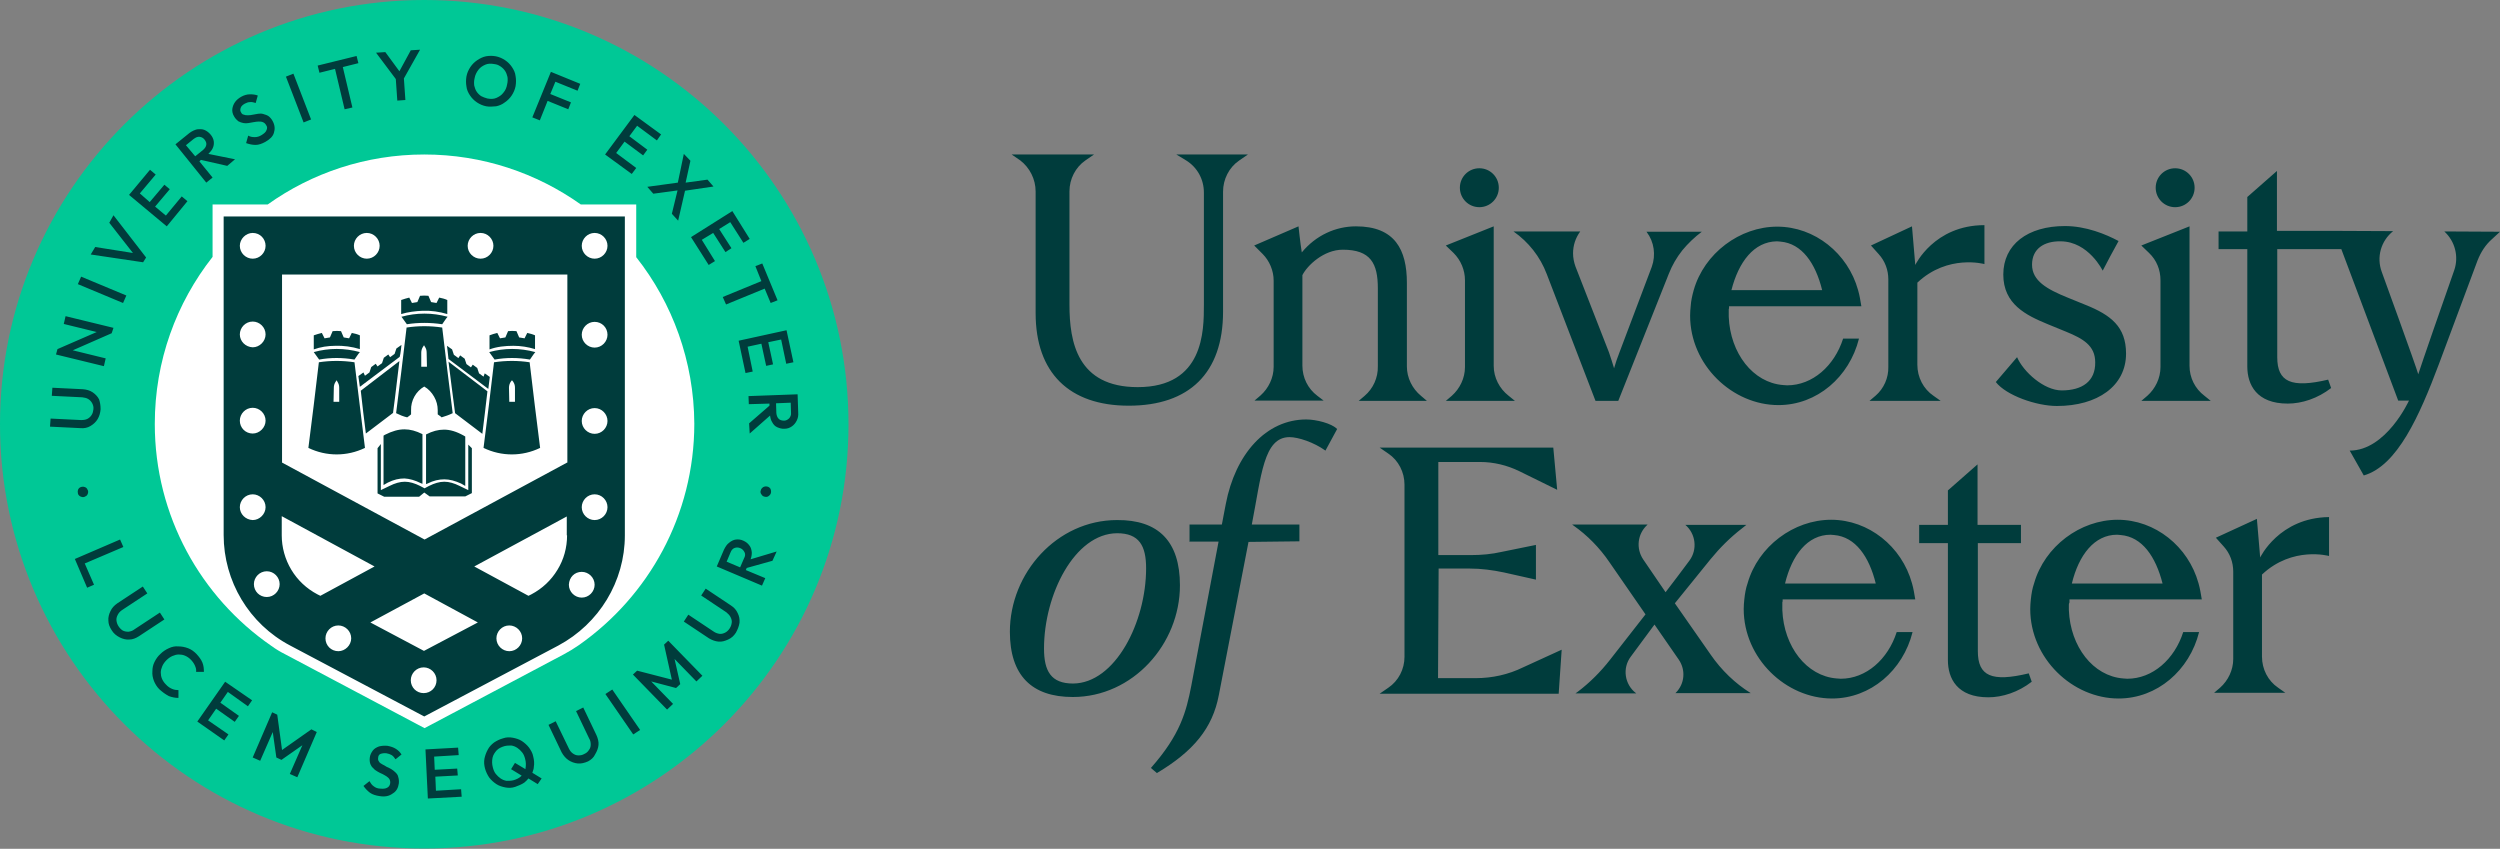 <svg xmlns="http://www.w3.org/2000/svg" xmlns:xlink="http://www.w3.org/1999/xlink" viewBox="0 0 835 283.5" preserveAspectRatio="xMidYMid meet" width="835px" height="283.5px" role="img" focusable="false" aria-labelledby="university-of-exeter--title"><rect x="0" y="0" width="835" height="283.5" fill="#808080" stroke="none"/><title id="university-of-exeter--title">University of Exeter - Lucem Sequimur</title><g><g><path d="M283.4 141.7c0 78.3-63.5 141.7-141.7 141.7S0 219.9 0 141.7 63.5 0 141.7 0s141.7 63.5 141.7 141.7" fill="#00c896"  /><path d="M212.5 85.9V68.3H194c-14.8-10.5-32.8-16.7-52.3-16.7s-37.6 6.2-52.3 16.7H71v17.5c-12.1 15.4-19.3 34.7-19.3 55.8 0 30.7 15.4 57.9 38.9 74.1 1.5 1.1 3 2 4.6 2.8l46.6 24.7 46.6-24.7c1.7-.9 3.3-1.9 4.9-3 23.3-16.3 38.6-43.4 38.6-74-.1-20.8-7.3-40.3-19.4-55.6" fill="#fff"  /><path d="M208.7 178.8V72.3h-134v106.4c0 15.4 8.5 29.7 22.2 36.9l44.8 23.7 44.8-23.7c13.6-7.3 22.2-21.4 22.2-36.8m-42.9 34.4c0-2.3 1.9-4.3 4.3-4.3 2.3 0 4.3 1.9 4.3 4.3 0 2.3-1.9 4.3-4.3 4.3-2.3 0-4.3-1.9-4.3-4.3m-28.6 14c0-2.3 1.9-4.3 4.3-4.3 2.3 0 4.3 1.9 4.3 4.3s-1.9 4.3-4.3 4.3-4.3-1.9-4.3-4.3m-13.5-19.3 18-9.7 17.9 9.7-18 9.5zm-15 5.3c0-2.3 1.9-4.3 4.3-4.3 2.3 0 4.3 1.9 4.3 4.3 0 2.3-2 4.3-4.3 4.3-2.4 0-4.3-1.9-4.3-4.3m-14.6-40.8 31 16.8L107 199l-1-.5c-3.6-1.9-6.6-4.7-8.7-8.2s-3.2-7.5-3.2-11.5zm-14-3c0-2.3 1.9-4.3 4.3-4.3 2.3 0 4.3 1.9 4.3 4.3 0 2.3-2 4.3-4.3 4.3-2.4-.1-4.3-2-4.3-4.3m0-28.9c0-2.3 1.9-4.3 4.3-4.3 2.3 0 4.3 1.9 4.3 4.3 0 2.3-2 4.3-4.3 4.3-2.4 0-4.3-1.9-4.3-4.3m0-28.8c0-2.3 1.9-4.3 4.3-4.3 2.3 0 4.3 1.9 4.3 4.3 0 2.3-2 4.3-4.3 4.3-2.4-.1-4.3-2-4.3-4.3m8.6-29.6c0 2.3-1.9 4.3-4.3 4.3-2.3 0-4.3-1.9-4.3-4.3 0-2.3 2-4.3 4.3-4.3 2.5 0 4.3 2 4.3 4.3m4.7 113c0 2.3-1.9 4.3-4.3 4.3s-4.3-1.9-4.3-4.3c0-2.3 1.9-4.3 4.3-4.3s4.3 2 4.3 4.3m33.4-113c0 2.3-1.9 4.3-4.3 4.3-2.3 0-4.3-1.9-4.3-4.3 0-2.3 1.9-4.3 4.3-4.3s4.3 2 4.3 4.3m38 0c0 2.3-1.9 4.3-4.3 4.3-2.3 0-4.3-1.9-4.3-4.3 0-2.3 1.9-4.3 4.3-4.3s4.3 2 4.3 4.3m24.6 72.4-47.6 25.7-47.6-25.7V91.7h95.3v62.8zm0 24.3c0 4.1-1.1 8.1-3.2 11.5-2.1 3.5-5.1 6.3-8.7 8.2l-1 .5-18.1-9.8 30.9-16.7v6.3zm4.9 12.2c2.3 0 4.3 1.9 4.3 4.3 0 2.3-1.9 4.3-4.3 4.3-2.3 0-4.3-1.9-4.3-4.3.1-2.5 1.9-4.3 4.3-4.3m8.6-108.9c0 2.3-1.9 4.3-4.3 4.3-2.3 0-4.3-1.9-4.3-4.3 0-2.3 1.9-4.3 4.3-4.3s4.3 2 4.3 4.3m0 29.7c0 2.3-1.9 4.3-4.3 4.3-2.3 0-4.3-1.9-4.3-4.3 0-2.3 1.9-4.3 4.3-4.3s4.3 1.9 4.3 4.3m0 28.8c0 2.3-1.9 4.3-4.3 4.3-2.3 0-4.3-1.9-4.3-4.3 0-2.3 1.9-4.3 4.3-4.3s4.3 2 4.3 4.3m0 28.8c0 2.3-1.9 4.3-4.3 4.3-2.3 0-4.3-1.9-4.3-4.3 0-2.3 1.9-4.3 4.3-4.3s4.3 2 4.3 4.3m-61.2-4.9 1.8 1.3h11.9l2.2-1.1v-15l-1.2-1.2v15.2l-2.9-1.4c-1.8-.9-3.5-1.4-5.1-1.4s-3.3.5-5.1 1.4l-1.5.8-1.5-.8c-1.8-.9-3.5-1.4-5.1-1.4s-3.3.5-5.1 1.4l-2.9 1.4v-15.4l-1.1 1.4v15.1l2.2 1.1H140zM152 138l9.1 6.9c.6-4.9 1.2-9.7 1.7-14.2l-13-9.9c.7 5.5 1.4 11.3 2.2 17.2m13-17c-1.1 9.6-2.3 19.1-3.5 28.6 6 2.9 12.9 2.9 18.9 0-1.2-9.6-2.4-19-3.5-28.6-3.9-.6-7.9-.6-11.9 0m5 8.5c0-.7.2-1.4.6-2 .2-.2.2-.3.4-.5.2.2.2.3.4.5.4.6.6 1.2.6 2v4.7h-1.9zm7-9.4c.6-.8 1.1-1.7 1.8-2.5-5.1-1.4-10.4-1.4-15.4 0 .6.8 1.2 1.7 1.8 2.5 3.8-.7 7.8-.7 11.8 0m-5.5-4.6c2.4 0 4.9.4 7.2 1.1V112c-.9-.4-1.7-.6-2.6-.8l-.9 1.8-1.8-.3-.9-2.1c-.9-.1-1.9-.1-2.8 0l-.9 2.1-1.8.3-.9-1.8c-.9.2-1.8.5-2.6.8v4.7c2.4-.9 5.2-1.2 8-1.2m-7.9 10.4-1.7-1.2-.4 1.1-1.5-1.1-.6-1.8-1.5-1.1-.6.9-1.5-1.1-.6-1.8-1.5-1.1-.6.9-1.5-1.1-.6-1.8-1.7-1.2s.4 3.2.5 4.4l13.3 10c.1-1 .5-4 .5-4m-15.9-17.6c.6-.8 1.1-1.7 1.8-2.5-5.1-1.4-10.4-1.4-15.4 0 .6.8 1.2 1.7 1.8 2.5 3.8-.6 7.8-.6 11.8 0m-6.5-4.5c2.7-.1 5.6.3 8.2 1.1v-4.7c-.9-.4-1.7-.6-2.7-.8l-.9 1.8-1.8-.3-.9-2.1c-.9-.1-1.8-.1-2.8 0l-.9 2.1-1.8.3-.9-1.8c-.9.2-1.8.5-2.7.8v4.7c2.3-.7 4.8-1 7.2-1.1m-7.1 11.4-1.7 1.2-.6 1.8-1.5 1.1-.6-.9-1.5 1.1-.6 1.8-1.5 1.1-.6-.9-1.5 1.1-.6 1.8-1.5 1.1-.5-1.1-1.7 1.2s.4 2.9.5 3.6l13.3-10c.3-.9.6-4 .6-4m-15.7 4.9c.6-.8 1.1-1.7 1.8-2.5-5.1-1.4-10.4-1.4-15.4 0 .6.8 1.2 1.7 1.8 2.5 3.8-.7 7.8-.7 11.8 0m-6.4-4.6c2.7-.1 5.6.3 8.2 1.1V112c-.9-.4-1.7-.6-2.7-.8l-.9 1.8-1.8-.3-.9-2.1c-.9-.1-1.8-.1-2.8 0l-.9 2.1-1.8.3-.9-1.8c-.9.2-1.8.5-2.7.8v4.7c2.2-.8 4.7-1.2 7.2-1.2m-5.5 5.5c-1.1 9.6-2.3 19.1-3.5 28.6 6 2.9 12.9 2.9 18.9 0-1.2-9.6-2.3-19-3.5-28.6-4-.6-8-.6-11.9 0m5 8.5c0-.7.2-1.4.6-2 .2-.2.2-.3.3-.5.2.2.2.3.3.5.4.6.6 1.2.6 2v4.7h-1.9zm10.7 15.3 9.1-6.9v-.2c.8-5.8 1.4-11.6 2.1-17.1l-12.9 9.9c.5 4.7 1.1 9.5 1.7 14.3m18.4 16.6.5.2V145c-2.2-1.1-4.1-1.6-6-1.6-2.1 0-4.1.6-6.5 1.8l-.5.3V162l1.4-.8c2-1 3.8-1.4 5.6-1.4 1.7.1 3.5.6 5.5 1.6m7.7-17.9c-2 0-3.8.5-6 1.6v16.6l.5-.2c2-1 3.8-1.4 5.6-1.4s3.6.5 5.6 1.4l1.4.8v-16.5l-.5-.3c-2.5-1.4-4.6-2-6.6-2m-6.6-14.4c1.4.8 2.5 2 3.3 3.4q1.2 2.1 1.2 4.5v1.4c.5.4.8.5 1.3 1 1.3-.4 2.5-.8 3.7-1.4-1.2-9.6-2.4-19.1-3.5-28.6-4-.6-8-.6-11.9 0-1.1 9.6-2.3 19.1-3.5 28.6 1.2.6 2.4 1.1 3.7 1.4.5-.4.8-.5 1.3-1V137c-.1-3.2 1.6-6.3 4.4-7.9m.9-6.6h-1.9v-4.7c0-.7.2-1.4.6-2 .2-.2.2-.3.3-.5.2.2.2.3.3.5.4.5.6 1.2.6 2zM257.5 164.6c-.1.5-.4.8-.8 1.1s-.8.3-1.3.2-.8-.3-1.1-.8c-.3-.4-.4-.8-.2-1.3.1-.5.4-.8.8-1.1.4-.2.8-.3 1.3-.2s.8.3 1.1.7c.2.4.3.9.2 1.4m-14.8 23 1.3-3.1c.3-.8.8-1.3 1.4-1.5s1.2-.2 1.9.1 1.1.8 1.4 1.4.2 1.3-.2 2l-1.3 3zm15.3-.3 1.4-3.1-8.7 2.6c.3-.8.4-1.5.4-2.3-.1-.9-.3-1.7-.8-2.3-.5-.7-1.1-1.2-2-1.6-.8-.4-1.7-.5-2.5-.4s-1.6.5-2.3 1.1c-.7.5-1.2 1.3-1.7 2.3l-2.4 5.6 15.1 6.4 1.1-2.5-6.5-2.7.3-.7zm-12.2 24c-.7 1.1-1.5 1.8-2.6 2.3s-2.1.8-3.2.7-2.2-.5-3.2-1.1l-8.4-5.6 1.5-2.3 8.4 5.6c.7.5 1.4.7 2 .8s1.3-.1 1.9-.4 1.1-.8 1.5-1.4.6-1.2.7-1.9-.1-1.3-.4-1.9-.8-1.1-1.4-1.6l-8.4-5.6 1.5-2.3 8.4 5.6c1.1.7 1.8 1.5 2.3 2.6.5 1 .7 2 .6 3.2-.2 1.2-.6 2.2-1.2 3.3m-11.2 14.4L223.2 214l-1.4 1.3 2.6 11.7-11.6-3-1.4 1.3 11.4 11.7 2-1.9-7.3-7.5 8.3 2.2 1.4-1.3-1.9-8.4 7.3 7.5zm-23.1 19.6-9.3-13.5 2.3-1.5 9.3 13.5zm-15.1 9c-1.1.5-2.3.8-3.4.7s-2.2-.5-3.1-1.1-1.7-1.5-2.3-2.6l-4.4-9.2 2.4-1.2 4.4 9.1c.4.8.8 1.3 1.4 1.7s1.1.6 1.8.6 1.3-.1 2-.5c.7-.3 1.2-.8 1.5-1.3q.6-.75.6-1.8c0-.7-.1-1.4-.5-2l-4.4-9.2 2.4-1.2 4.4 9.2c.5 1.1.8 2.3.7 3.3-.1 1.1-.5 2.1-1.1 3.1-.5 1.1-1.3 1.8-2.4 2.4m-22.3 4.9c-.7.7-1.6 1.1-2.6 1.4-.8.2-1.6.2-2.3.2-.7-.1-1.4-.4-2-.8s-1.1-.9-1.6-1.5-.8-1.4-1-2.2c-.3-1.1-.3-2.2-.1-3.2s.8-1.8 1.4-2.5c.7-.7 1.6-1.1 2.6-1.4.8-.2 1.6-.2 2.3-.2.7.1 1.4.4 2 .8s1.1.9 1.6 1.5.8 1.4 1 2.2c.3 1.1.3 2.2.1 3.2v.2l-3.5-2.1-1.3 2.1 3.6 2.2c-.1-.1-.1 0-.2.1m6.8.8-3.1-1.9c.2-.6.5-1.3.5-2 .2-1.1.1-2.2-.2-3.4-.2-1.2-.8-2.1-1.4-3-.7-.9-1.5-1.6-2.4-2.2s-2-.9-3-1.1c-1.1-.2-2.2-.2-3.3.2-1.1.3-2.1.8-3 1.4-.9.7-1.6 1.4-2.1 2.4-.5.9-.9 2-1.1 3-.2 1.1-.1 2.2.2 3.3s.8 2.1 1.4 3c.7.9 1.5 1.6 2.4 2.2s2 .9 3 1.1 2.2.2 3.3-.2 2.1-.8 3-1.4c.5-.4 1-.9 1.4-1.4l3.1 1.9zm-26.7 6.1-.2-2.5-8.4.5-.2-4.7 7.5-.4-.2-2.3-7.5.4-.2-4.4 8.2-.5-.2-2.5-10.9.6.8 16.4zm-27.4-.2c-1.3-.2-2.3-.5-3.2-1.1-.8-.6-1.6-1.4-2.2-2.3l2-1.6c.4.7.8 1.3 1.4 1.7.6.5 1.4.8 2.3.8.9.1 1.7 0 2.2-.3.6-.3.9-.8 1-1.4.1-.5 0-1-.2-1.4s-.6-.7-1-1-.9-.5-1.4-.8c-.5-.2-1.1-.5-1.6-.8s-1-.6-1.4-1.1c-.5-.4-.8-.9-1-1.4-.2-.6-.3-1.3-.2-2.1.1-1 .5-1.7 1-2.4s1.3-1.1 2.1-1.4c.8-.2 1.8-.3 2.8-.2 1.1.2 2 .5 2.8 1s1.4 1.1 1.9 1.9l-2 1.6c-.4-.6-.8-1.1-1.3-1.4s-1.1-.5-1.7-.6c-.8-.1-1.4 0-2 .2-.5.2-.8.7-.8 1.3-.1.5 0 .9.3 1.3.2.4.6.6 1.1.9.5.2.9.5 1.4.8.5.2 1.1.5 1.6.8s1 .7 1.4 1.1c.5.5.8.9.9 1.5.2.6.3 1.4.2 2.2-.2 1.4-.8 2.6-2 3.3-1.2.9-2.6 1.2-4.4.9M104 243.6l-9.8 6.9-1.6-11.8-1.7-.8-6.5 15.1 2.5 1.1 4.2-9.6 1.2 8.5 1.7.8 7-4.9-4.2 9.6 2.5 1.1 6.5-15.1zm-21.2-7.7 1.4-2-9-6.2-9.3 13.3 9 6.3 1.4-2-6.8-4.7 2.7-3.9 6.2 4.4 1.4-2-6.2-4.4 2.5-3.6zm-29.6-5.7c-.8-.8-1.4-1.8-1.8-2.8-.4-1.1-.6-2.1-.5-3.2 0-1.1.2-2.1.7-3.1s1.1-1.9 2-2.7c.8-.8 1.7-1.4 2.8-1.9s2-.7 3.2-.6c1.1 0 2.1.2 3.2.6s2 1.1 2.8 1.9c.9 1 1.6 1.9 2 2.9s.5 2 .5 3.1h-2.6c.1-.8-.1-1.4-.4-2.1s-.8-1.4-1.4-2-1.2-1-1.9-1.3-1.4-.4-2.1-.4-1.4.2-2.1.5-1.4.8-2 1.4-1.1 1.3-1.4 2-.5 1.4-.5 2.1.1 1.4.4 2.1.7 1.3 1.3 1.9c.7.8 1.4 1.2 2.1 1.5s1.4.4 2.1.4v2.6c-1.1 0-2.1-.2-3.2-.6-1.3-.7-2.2-1.4-3.2-2.3m-15.9-19.7c-.7-1.1-1.1-2.1-1.1-3.2-.1-1.1.2-2.2.7-3.2.5-1.1 1.3-1.9 2.3-2.6l8.5-5.6 1.5 2.3-8.5 5.6c-.7.5-1.1 1-1.4 1.6s-.5 1.2-.4 1.9.3 1.3.7 1.9.9 1.1 1.4 1.4c.6.3 1.2.4 1.9.4.7-.1 1.4-.3 2-.8l8.5-5.6 1.5 2.3-8.5 5.6c-1.1.7-2.1 1.1-3.2 1.1-1.1.1-2.2-.2-3.2-.7q-1.8-.9-2.7-2.4m3.9-27.8-1.1-2.5-15.1 6.5 4.1 9.6 2.3-1-3.1-7.1zM26 164.6c-.1-.5 0-.9.2-1.3.3-.4.6-.6 1.1-.7s.9 0 1.3.2.6.6.8 1.1c.1.5 0 .9-.2 1.3s-.6.6-1.1.8c-.5.1-.9 0-1.3-.2-.5-.3-.8-.7-.8-1.2m237.6-24.9c-.5.5-1.1.8-1.7.8q-1.2 0-1.8-.6c-.5-.5-.7-1.1-.8-1.9l-.1-3.3 4.9-.2.1 3.3c.1.8-.2 1.4-.6 1.9m2.8-8-16.4.6.1 2.7 6.9-.2v.7l-6.8 5.9.2 3.4 6.8-6c.1.8.3 1.6.7 2.2.4.8 1 1.4 1.7 1.7s1.6.6 2.5.5c.9 0 1.7-.3 2.4-.8s1.2-1.1 1.6-1.9.6-1.7.5-2.7zm-16.7-15.9 4.6-1 1.6 7.4 2.3-.5-1.6-7.4 4.3-.9 1.7 8.1 2.4-.5-2.3-10.7-16 3.5 2.3 10.8 2.4-.5zm7.7-14.6 2.3-.9-5.1-12.3-2.3.9 2 5-12.9 5.3 1.1 2.5 12.9-5.3zm-19.2-23.4 4.1 6.4 2-1.3-4.1-6.4 3.7-2.3 4.4 6.9 2.1-1.3-5.8-9.3-13.8 8.7 5.9 9.3 2.1-1.3-4.4-7.1zM236.3 60l-7.3 1 1.6-7.3-2.2-2.3-2 9.6-10.2 1.4 2 2.3 8.1-1.1-1.9 7.8 2.1 2.3 2.3-10 9.5-1.4zm-21.5-8.1 1.4-1.9-6-4.5 2.6-3.5 6.6 4.9 1.4-2-8.9-6.5-9.8 13.2 8.9 6.5 1.5-2-6.7-5 2.8-3.8zm-21.9-21.6.9-2.3-9.8-4-6.2 15.2 2.5 1 2.6-6.5 6.9 2.8.9-2.3-6.9-2.8 1.7-4.1zm-30.1 2.6c1.1.2 2.1.2 3-.2s1.7-.9 2.3-1.7c.7-.8 1.1-1.7 1.3-2.9.2-.8.2-1.7.1-2.4-.2-.8-.4-1.4-.8-2q-.6-.9-1.5-1.5c-.9-.6-1.4-.7-2.1-.8-1.1-.2-2.1-.2-3 .2s-1.7.9-2.3 1.7-1.1 1.7-1.3 2.9c-.2.8-.2 1.7-.1 2.4.2.8.4 1.4.8 2q.6.9 1.5 1.5c.6.3 1.3.6 2.1.8m-.4 2.6c-1.1-.2-2.2-.7-3.1-1.3s-1.7-1.4-2.3-2.3-1.1-1.9-1.2-3c-.2-1.1-.2-2.2 0-3.4.2-1.1.7-2.2 1.3-3.1s1.4-1.7 2.3-2.3 1.9-1.1 2.9-1.3q1.65-.3 3.3 0c1.1.2 2.2.7 3.1 1.3s1.7 1.4 2.3 2.3 1.1 1.9 1.2 3c.2 1.1.2 2.2 0 3.4-.2 1.1-.7 2.2-1.3 3.1s-1.4 1.7-2.3 2.3c-.9.7-1.9 1.1-2.9 1.3-1.2.1-2.2.2-3.3 0m-22.1-18.9-3.1.2-3.8 7-4.7-6.4-3.1.2 6.6 8.8.5 7.2 2.7-.2-.5-7.2zm-20.6 4.5-.6-2.4-13 3.2.6 2.4 5.2-1.3 3.2 13.5 2.6-.6-3.2-13.5zm-18.3 19.8-5.9-15.3 2.5-1 5.9 15.3zm-12.8 6.5c-1.1.6-2.2 1-3.2 1-1.1 0-2-.2-3.2-.6l.7-2.5c.7.4 1.4.5 2.2.5s1.5-.2 2.3-.7 1.4-1 1.6-1.6c.3-.6.3-1.2-.1-1.7-.3-.5-.6-.8-1.1-1s-.9-.2-1.4-.2-1.1.1-1.7.2-1.1.2-1.7.3-1.2.1-1.7 0c-.6-.1-1.1-.3-1.7-.6-.5-.4-1-.9-1.4-1.6-.5-.8-.7-1.7-.6-2.5s.4-1.6.9-2.3q.75-1.05 2.1-1.8c.9-.5 1.9-.8 2.9-.8s1.8.1 2.6.4l-.7 2.5c-.7-.2-1.3-.4-1.9-.3-.6 0-1.1.2-1.7.5-.7.4-1.2.8-1.4 1.4s-.2 1.1.1 1.5c.2.5.6.8 1 .8.4.2.8.2 1.4.2s1.1-.1 1.6-.2c.6-.1 1.1-.2 1.7-.3s1.2-.1 1.8.1 1.1.3 1.7.7c.5.4 1 .9 1.4 1.7.7 1.3.8 2.6.4 3.8-.3 1.2-1.3 2.2-2.9 3.1m-26.5 1.1 2.6-2.1c.7-.5 1.3-.8 2-.7s1.2.4 1.6.9q.75.9.6 1.8c-.1.6-.5 1.2-1.1 1.7l-2.6 2.1zm13.8 6.9 2.6-2.2-8.9-1.8c.6-.6 1.1-1.2 1.4-1.8.4-.8.5-1.6.4-2.4s-.5-1.6-1.1-2.3-1.3-1.2-2-1.5-1.6-.3-2.5-.2c-.8.2-1.7.6-2.5 1.2l-4.7 3.8L68.9 61l2.1-1.7-4.4-5.4.5-.5zM62.6 67.2l-1.9-1.6-5.3 6.4-3.6-3 4.9-5.8-1.8-1.5-4.9 5.8-3.3-2.9 5.3-6.3-1.9-1.6-7 8.4 12.6 10.5zm-24.7 4.7-1.4 2.5 7.9 10.1-12.6-2-1.5 2.5 17.5 2.6 1-1.6zm3.2 29.3L26 94.9l1.1-2.5 15.1 6.3zm-3.2 8.3-16-3.9-.6 2.6 11 2.7-13.1 5.7-.5 1.8 16 3.9.6-2.6-11-2.7 13-5.7zm-4.3 27.2c-.1 1.2-.4 2.3-1 3.3s-1.4 1.7-2.4 2.3-2.1.8-3.3.7l-10.2-.5.2-2.7 10.2.5c.8 0 1.5-.1 2.1-.4s1.1-.8 1.4-1.3c.4-.6.5-1.2.6-1.9.1-.8-.1-1.4-.4-2s-.8-1.1-1.3-1.4c-.6-.4-1.3-.5-2-.6l-10.2-.5.2-2.7 10.2.5c1.2.1 2.3.4 3.2 1s1.7 1.4 2.2 2.4c.3.9.5 2 .5 3.3" fill="#003c3c"  /></g><path d="M487.6 62.7c0-3.6 2.9-6.5 6.5-6.5s6.5 2.9 6.5 6.5-2.9 6.5-6.5 6.5-6.5-2.9-6.5-6.5M345.9 64v40.6c0 19.9 11.2 30.9 31.1 30.9 20.2 0 31.5-10.9 31.5-31.4V64c0-4.1 2-8.1 5.4-10.4l2.9-2h-23.9l3.3 2c3.7 2.3 5.9 6.3 5.9 10.7v37.5c0 8.7 0 27.5-22.1 27.5-20.2 0-22.8-15.1-22.8-27.5V63.9c0-4.1 2-8 5.3-10.3l2.9-2h-27.5l2.9 2c3.1 2.4 5.1 6.2 5.1 10.4m143.4 29.6v29c0 3.7-1.7 7.2-4.4 9.6l-2 1.7H506l-2.1-1.7c-3.1-2.4-5-6.1-5-10V75.6l-16 6.4 2.6 2.5c2.4 2.4 3.8 5.7 3.8 9.1m199.3 36.8c-5.9 0-12.8-6.2-14.9-11.1l-7.1 8.3c3.5 4.5 13.6 8 20.4 8 13.6 0 23.1-6.7 23.1-17.5 0-9-5.1-12.9-13.6-16.3l-5.9-2.4c-6.9-2.8-11.9-5.6-11.9-11 0-5.3 4-7.9 9.6-7.8 9.3.1 14 9.8 14 9.8 2-3.8 2.9-5.6 5.3-9.9-4.3-2.3-10.9-5-17.9-5-12.5 0-20.6 6.2-20.6 16.2 0 9.9 7.6 13.6 14.9 16.6l6.1 2.5c5.6 2.3 9.7 4.6 9.7 10.2.1 6.4-4.4 9.4-11.2 9.4m-172-38.9 16.3 42.4h7.6l16.9-42.5q1.65-4.2 4.5-7.8c1.9-2.3 4.1-4.4 6.5-6.2h-18.5l.1.1c2.5 3.3 3.1 7.7 1.7 11.6l-10.8 28.6c-.7 1.8-1.3 3.5-1.8 5.3-.5-1.7-1.1-3.5-1.7-5.3L526.2 89c-.5-1.4-.8-2.9-.8-4.4 0-2.6.8-5.1 2.4-7.3h-22.3c5 3.5 8.9 8.4 11.1 14.2m209.9-22.3c3.6 0 6.5-2.9 6.5-6.5s-2.9-6.5-6.5-6.5-6.5 2.9-6.5 6.5 2.9 6.5 6.5 6.5M565.7 96.9c3.5-12.3 15.4-21.2 27.9-21.2s23.6 8.9 27 21.2c.5 1.7.8 3.6 1.1 5.4h-44.2v.4c0 .2 0 .4-.1.6v2.5c.5 12.2 8.1 22 18.1 22.8.5 0 .9.1 1.4.1 8.5 0 15.8-6.5 18.7-15.6h5.3c-3.2 12.8-14 22.2-26.9 22.2-15.4 0-29.5-13.4-29.5-29.9 0-1.1.1-2.2.2-3.2.1-1.7.5-3.5 1-5.3m12.6 0h30.3c-2.2-9-6.8-15.6-13.9-16.2-.4 0-.8-.1-1.2-.1-7.7.1-12.8 6.9-15.2 16.3m48.1 35.3-2 1.7h23.8l-2.4-1.7c-3.4-2.3-5.4-6.2-5.4-10.4V94.4c10.2-9.6 22.4-6.2 22.4-6.2v-13c-16.8 0-23.1 13.3-23.1 13.3l-1.1-12.9-13.7 6.4 2.6 2.9c2.1 2.3 3.2 5.3 3.2 8.4v29.2c.1 3.7-1.5 7.3-4.3 9.7m-55 86.5-12-17.2 11.9-14.7c3.1-3.8 6.6-7.3 10.5-10.3l1.5-1.2h-20.4c3.5 3 4.1 8.2 1.4 11.9-2.6 3.5-5.3 7.1-8 10.6l-7.5-11c-2.4-3.6-1.9-8.4 1.3-11.4l.2-.2h-25.2l.4.3c4.7 3.3 8.8 7.5 12 12.2l12.1 17.5-11.8 15.1c-3.2 4.1-6.8 7.7-10.9 10.8l-.7.5h20.3l-.1-.1c-3.8-2.9-4.6-8.4-1.7-12.2 2.6-3.5 5.3-7.2 7.9-10.7l8.1 11.7c2.4 3.5 2 8.1-1 11.1l-.1.1h25.1l-.1-.1c-5-3.1-9.6-7.5-13.2-12.7m159.9-96.5V75.6L715.2 82l2.6 2.5c2.5 2.4 3.8 5.6 3.8 9.1v29c0 3.7-1.7 7.2-4.4 9.6l-2 1.7h23.2l-2.1-1.7c-3.2-2.4-5-6.1-5-10M691 202v1.8c.5 12.2 8.1 22 18.1 22.8.5 0 .9.1 1.4.1 8.5 0 15.8-6.5 18.7-15.6h5.3c-3.2 12.8-14 22.2-26.9 22.2-15.4 0-29.5-13.4-29.5-29.9 0-1.1.1-2.2.2-3.2.2-1.9.5-3.7 1.1-5.4 3.5-12.3 15.4-21.2 27.9-21.2s23.6 8.9 27 21.2c.5 1.7.8 3.6 1.1 5.4h-44.2v1c-.2.4-.2.6-.2.8m1-7.1h30.3c-2.3-9-6.8-15.6-14-16.2-.4 0-.8-.1-1.2-.1-7.6 0-12.8 6.8-15.1 16.3M816.4 77.3c3.6 3.3 4.9 8.4 3.3 13-3.2 9-11.2 32.1-12 34.7-.7-2.6-12.2-34.2-12.2-34.2-1.8-4.9-.3-10.3 3.8-13.6l-21.5-.1h-17.3v-20l-9.9 8.7v11.5H741v5.9h9.6v39.2c0 6.1 3.1 12.4 13.5 12.4 4.7 0 10-1.7 14.5-5.2l-1-2.8c-12.3 2.9-17 .8-17-7.5V83.2H782l19 50.6h3.6s-7.6 16.7-19.8 16.7l4.7 8.3c11.2-3.2 18.6-19.9 25.1-37.2L827.5 87c1.1-2.8 2.7-5.3 4.9-7.2l2.6-2.4zM660.6 217.5v-36.1H675v-6.1h-14.5v-20.2l-9.9 8.7v11.5H641v6.1h9.6v39.1c0 6.1 3.1 12.4 13.5 12.4 4.7 0 10-1.7 14.5-5.2l-1-2.8c-12.4 3-17 .9-17-7.4m-266.5-22c0 19.6-15.7 37.3-35.8 37.3-13.7 0-21-7.2-21-21.8 0-19.6 15.7-37.3 35.8-37.3 13.8-.1 21 7.1 21 21.8m-11.3-5.7c0-7.5-2.3-11.7-9.7-11.7-14.2.1-24.4 20.5-24.4 38.5 0 7.5 2.3 11.7 9.7 11.7 14.1-.1 24.4-20.5 24.4-38.5m372.1-3.6-1.1-12.9-13.7 6.3 2.6 2.9c2.1 2.3 3.2 5.3 3.2 8.4v29.2c0 3.7-1.7 7.2-4.4 9.6l-2 1.7h23.8l-2.4-1.7c-3.4-2.3-5.4-6.2-5.4-10.4v-27.4c10.2-9.6 22.4-6.2 22.4-6.2v-13c-16.7.2-23 13.5-23 13.5m-345.5-17.8c-.5 2.3-.8 4.5-1.3 6.8h-10.8v5.5l-.1.2h9.8l-9.1 48.1c-1.7 8.8-3.7 16.4-13.5 27.5l2 1.7c12.1-7.2 18.6-14.9 20.7-26.1L417 181l17-.2v-5.6h-15.9c3.2-16.3 3.9-29.2 12.6-29.2 2.9 0 8.1 1.7 12 4.5l3.9-7.2c-1.8-1.9-7-3.2-10.3-3.2-13.4 0-23.7 11.5-26.9 28.3m46.4-36.2-2 1.7h22.8l-2-1.7c-2.9-2.4-4.7-6-4.7-9.8V94.5c0-11.1-4-18.9-17-18.9-6.8 0-13.4 3-18.1 8.7-.5-3-1.1-8.7-1.1-8.7L418.9 82l2.8 2.8c2.3 2.3 3.7 5.6 3.7 8.9v28.8c0 3.7-1.7 7.2-4.4 9.6l-2 1.7h23.1l-2.1-1.6c-3.2-2.4-5-6.1-5-10.1V91.9c1.6-3.2 7.1-8.5 13.5-8.5 9.3 0 11.7 4.6 11.7 12.9v26c.1 3.9-1.6 7.5-4.4 9.9M595.3 202v1.8c.5 12.2 8.1 22 18.1 22.8.5 0 .9.1 1.4.1 8.5 0 15.8-6.5 18.7-15.6h5.3c-3.2 12.8-14 22.2-26.9 22.2-15.4 0-29.5-13.4-29.5-29.9 0-1.1.1-2.2.2-3.2.2-1.9.5-3.7 1.1-5.4 3.5-12.3 15.4-21.2 27.9-21.2s23.6 8.9 27 21.2c.5 1.7.8 3.6 1.1 5.4h-44.3v.4c0 .2 0 .4-.1.6zm.9-7.1h30.3c-2.2-9-6.8-15.6-13.9-16.2-.4 0-.8-.1-1.2-.1-7.7 0-12.9 6.8-15.2 16.3m-103.3 31.6h-12.6l.2-36.6h10.4c3.8 0 7.6.5 11.4 1.3l10.7 2.4V182l-11.3 2.3c-3.5.8-6.9 1.1-10.5 1.1h-10.8v-31.1h13.9c4.6 0 9.1 1.1 13.2 3.1l12.6 6.2-1.3-14.1h-58l2.9 2c3.4 2.3 5.4 6.2 5.4 10.4v57.5c0 4.1-2 8-5.4 10.3l-2.9 2h59.8l1-14.7-12.9 5.9c-4.9 2.4-10.3 3.6-15.8 3.6" fill="#003c3c"  /></g></svg>